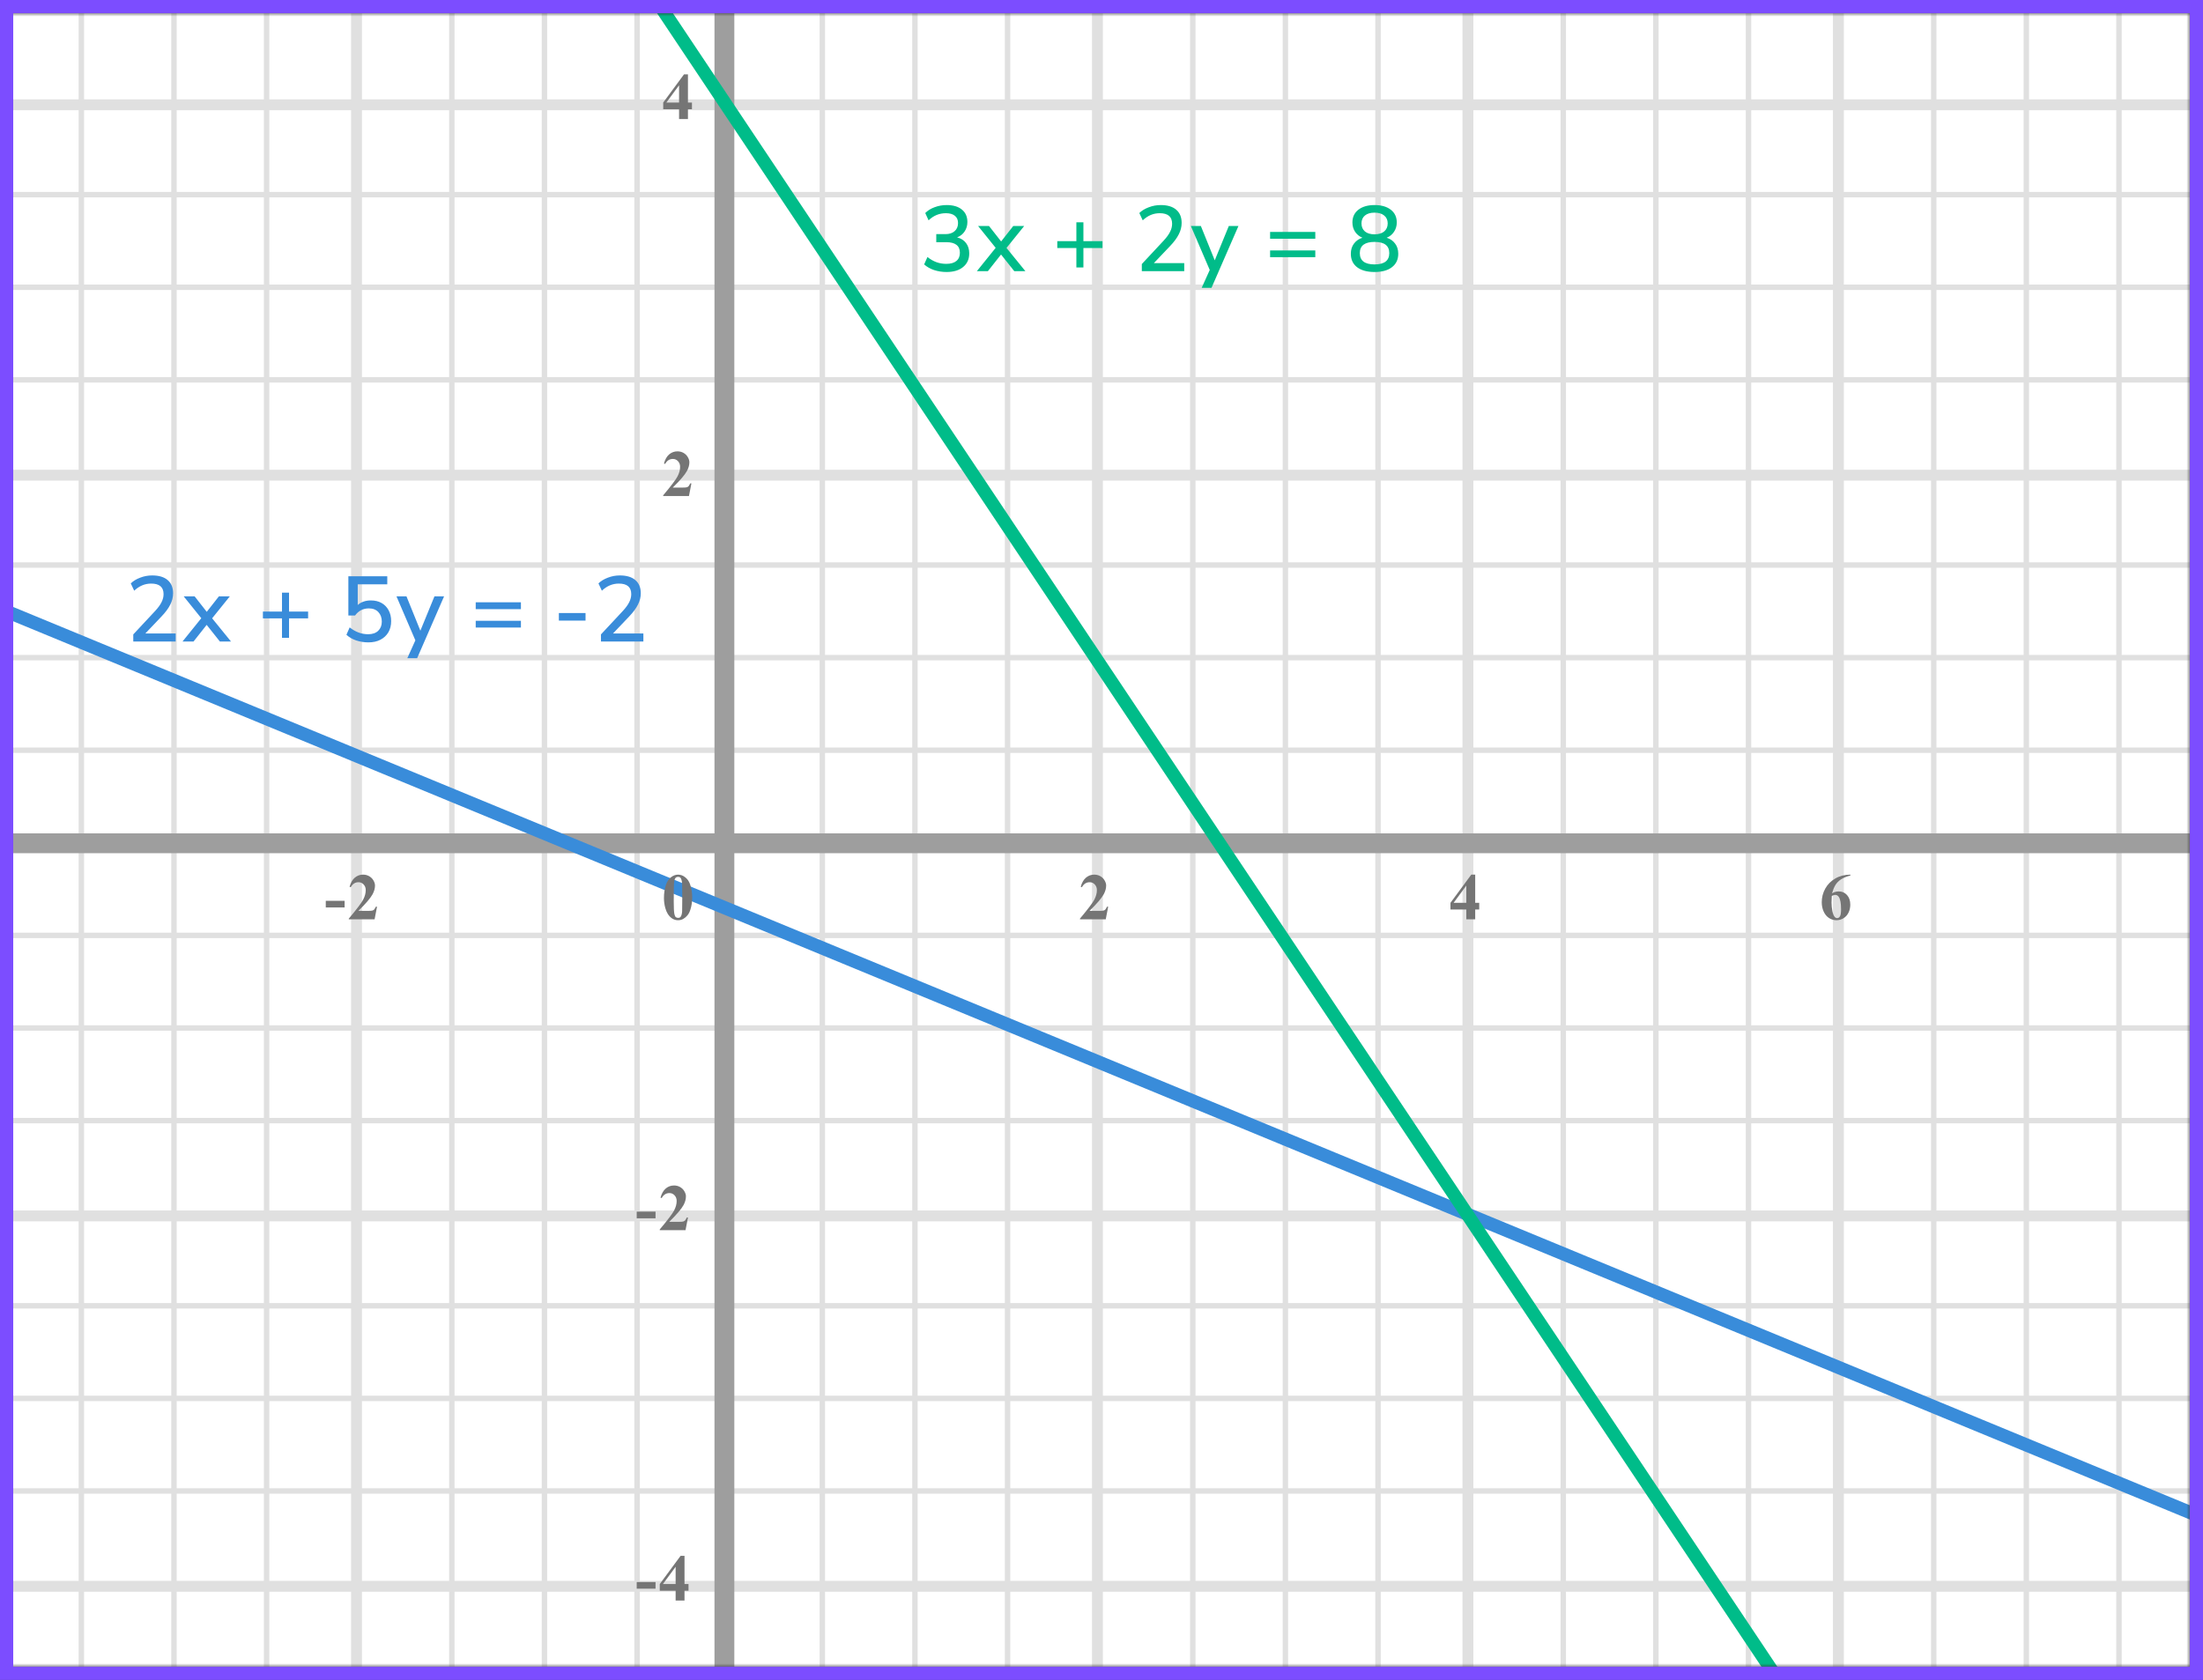 <?xml version="1.0" encoding="UTF-8"?> <svg xmlns="http://www.w3.org/2000/svg" width="333" height="254" viewBox="0 0 333 254" fill="none"><rect x="0" y="0" width="333" height="254" fill="#333333" stroke="none"/><mask id="mask0" maskUnits="userSpaceOnUse" x="1" y="2" width="330" height="250"><rect x="1" y="2" width="330" height="250" fill="#C4C4C4"></rect></mask><g mask="url(#mask0)"><mask id="mask1" maskUnits="userSpaceOnUse" x="-27" y="-118" width="500" height="494"><rect x="-27" y="-118" width="500" height="493.421" fill="white"></rect></mask><g mask="url(#mask1)"><rect x="-27" y="-118" width="501.645" height="493.421" fill="white"></rect><line x1="12.299" y1="375.421" x2="12.299" y2="-118" stroke="#E0E0E0" stroke-width="0.822"></line><line x1="26.299" y1="375.421" x2="26.299" y2="-118" stroke="#E0E0E0" stroke-width="0.822"></line><line x1="40.299" y1="375.421" x2="40.299" y2="-118" stroke="#E0E0E0" stroke-width="0.822"></line><line x1="53.89" y1="375.421" x2="53.89" y2="-118" stroke="#E0E0E0" stroke-width="1.64"></line><line x1="68.299" y1="375.421" x2="68.299" y2="-118" stroke="#E0E0E0" stroke-width="0.822"></line><line x1="82.299" y1="375.421" x2="82.299" y2="-118" stroke="#E0E0E0" stroke-width="0.822"></line><line x1="96.299" y1="375.421" x2="96.299" y2="-118" stroke="#E0E0E0" stroke-width="0.822"></line><line x1="109.888" y1="375.421" x2="109.888" y2="-118" stroke="#E0E0E0" stroke-width="1.645"></line><line x1="124.299" y1="375.421" x2="124.299" y2="-118" stroke="#E0E0E0" stroke-width="0.822"></line><line x1="138.299" y1="375.421" x2="138.299" y2="-118" stroke="#E0E0E0" stroke-width="0.822"></line><line x1="152.299" y1="375.421" x2="152.299" y2="-118" stroke="#E0E0E0" stroke-width="0.822"></line><line x1="165.888" y1="375.421" x2="165.888" y2="-118" stroke="#E0E0E0" stroke-width="1.645"></line><line x1="180.299" y1="375.421" x2="180.299" y2="-118" stroke="#E0E0E0" stroke-width="0.822"></line><line x1="194.299" y1="375.421" x2="194.299" y2="-118" stroke="#E0E0E0" stroke-width="0.822"></line><line x1="208.299" y1="375.421" x2="208.299" y2="-118" stroke="#E0E0E0" stroke-width="0.822"></line><line x1="221.888" y1="375.421" x2="221.888" y2="-118" stroke="#E0E0E0" stroke-width="1.645"></line><line x1="236.299" y1="375.421" x2="236.299" y2="-118" stroke="#E0E0E0" stroke-width="0.822"></line><line x1="250.299" y1="375.421" x2="250.299" y2="-118" stroke="#E0E0E0" stroke-width="0.822"></line><line x1="264.299" y1="375.421" x2="264.299" y2="-118" stroke="#E0E0E0" stroke-width="0.822"></line><line x1="277.888" y1="375.421" x2="277.888" y2="-118" stroke="#E0E0E0" stroke-width="1.645"></line><line x1="292.299" y1="375.421" x2="292.299" y2="-118" stroke="#E0E0E0" stroke-width="0.822"></line><line x1="306.299" y1="375.421" x2="306.299" y2="-118" stroke="#E0E0E0" stroke-width="0.822"></line><line x1="320.299" y1="375.421" x2="320.299" y2="-118" stroke="#E0E0E0" stroke-width="0.822"></line><line x1="476.29" y1="239.844" x2="-36.868" y2="239.844" stroke="#E0E0E0" stroke-width="1.645"></line><line x1="476.29" y1="225.433" x2="-36.868" y2="225.433" stroke="#E0E0E0" stroke-width="0.822"></line><line x1="476.29" y1="211.433" x2="-36.868" y2="211.433" stroke="#E0E0E0" stroke-width="0.822"></line><line x1="476.29" y1="197.433" x2="-36.868" y2="197.433" stroke="#E0E0E0" stroke-width="0.822"></line><line x1="476.29" y1="183.844" x2="-36.868" y2="183.844" stroke="#E0E0E0" stroke-width="1.645"></line><line x1="476.29" y1="169.433" x2="-36.868" y2="169.433" stroke="#E0E0E0" stroke-width="0.822"></line><line x1="476.29" y1="155.433" x2="-36.868" y2="155.433" stroke="#E0E0E0" stroke-width="0.822"></line><line x1="476.29" y1="141.433" x2="-36.868" y2="141.433" stroke="#E0E0E0" stroke-width="0.822"></line><line x1="476.29" y1="127.844" x2="-36.868" y2="127.844" stroke="#E0E0E0" stroke-width="1.645"></line><line x1="476.29" y1="113.433" x2="-36.868" y2="113.433" stroke="#E0E0E0" stroke-width="0.822"></line><line x1="476.29" y1="99.433" x2="-36.868" y2="99.433" stroke="#E0E0E0" stroke-width="0.822"></line><line x1="476.29" y1="85.433" x2="-36.868" y2="85.433" stroke="#E0E0E0" stroke-width="0.822"></line><line x1="476.29" y1="71.844" x2="-36.868" y2="71.844" stroke="#E0E0E0" stroke-width="1.645"></line><line x1="476.29" y1="57.433" x2="-36.868" y2="57.433" stroke="#E0E0E0" stroke-width="0.822"></line><line x1="476.29" y1="43.433" x2="-36.868" y2="43.433" stroke="#E0E0E0" stroke-width="0.822"></line><line x1="476.29" y1="29.433" x2="-36.868" y2="29.433" stroke="#E0E0E0" stroke-width="0.822"></line><line x1="476.29" y1="15.844" x2="-36.868" y2="15.844" stroke="#E0E0E0" stroke-width="1.645"></line></g><line x1="109.5" y1="-17" x2="109.5" y2="266" stroke="#9E9E9E" stroke-width="3"></line><line x1="-27" y1="127.5" x2="364" y2="127.5" stroke="#9E9E9E" stroke-width="3"></line><path d="M-57 68.5L364.5 242.5" stroke="#398CDA" stroke-width="2"></path><path d="M89.5 -14.5L296.5 295.5" stroke="#00BC89" stroke-width="2"></path></g><path d="M104.634 135.689C104.634 136.35 104.541 136.967 104.355 137.54C104.245 137.892 104.095 138.18 103.906 138.404C103.721 138.629 103.509 138.808 103.271 138.941C103.034 139.072 102.775 139.137 102.495 139.137C102.176 139.137 101.888 139.055 101.631 138.893C101.374 138.73 101.146 138.497 100.947 138.194C100.804 137.973 100.679 137.678 100.571 137.311C100.431 136.812 100.361 136.298 100.361 135.768C100.361 135.048 100.462 134.387 100.664 133.785C100.83 133.287 101.082 132.906 101.421 132.643C101.759 132.376 102.118 132.242 102.495 132.242C102.879 132.242 103.237 132.374 103.569 132.638C103.905 132.898 104.15 133.25 104.307 133.692C104.525 134.301 104.634 134.967 104.634 135.689ZM103.13 135.68C103.13 134.521 103.123 133.845 103.11 133.653C103.078 133.201 103 132.895 102.876 132.735C102.795 132.631 102.663 132.579 102.48 132.579C102.34 132.579 102.23 132.618 102.148 132.696C102.028 132.81 101.947 133.012 101.904 133.302C101.862 133.588 101.841 134.592 101.841 136.314C101.841 137.252 101.873 137.88 101.938 138.199C101.987 138.43 102.057 138.585 102.148 138.663C102.24 138.741 102.36 138.78 102.51 138.78C102.673 138.78 102.795 138.728 102.876 138.624C103.013 138.442 103.091 138.16 103.11 137.779L103.13 135.68Z" fill="#757575"></path><path d="M99.091 184.208H96.244V183.197H99.091V184.208ZM103.621 186H99.724V185.893C100.919 184.47 101.643 183.513 101.897 183.021C102.154 182.53 102.283 182.05 102.283 181.581C102.283 181.239 102.177 180.956 101.965 180.731C101.754 180.504 101.495 180.39 101.189 180.39C100.688 180.39 100.299 180.64 100.022 181.142L99.841 181.078C100.017 180.453 100.284 179.991 100.642 179.691C101 179.392 101.414 179.242 101.882 179.242C102.218 179.242 102.524 179.32 102.8 179.477C103.077 179.633 103.294 179.848 103.45 180.121C103.606 180.391 103.684 180.645 103.684 180.883C103.684 181.316 103.564 181.755 103.323 182.201C102.994 182.803 102.276 183.643 101.17 184.721H102.6C102.952 184.721 103.18 184.706 103.284 184.677C103.391 184.647 103.479 184.599 103.547 184.53C103.616 184.459 103.705 184.311 103.816 184.086H103.992L103.621 186Z" fill="#757575"></path><path d="M99.091 240.208H96.244V239.197H99.091V240.208ZM99.729 239.505L102.874 235.242H103.469V239.505H104.075V240.516H103.469V242H102.127V240.516H99.729V239.505ZM100.203 239.505H102.127V236.893L100.203 239.505Z" fill="#757575"></path><path d="M104.141 75H100.244V74.893C101.439 73.47 102.163 72.513 102.417 72.022C102.674 71.53 102.803 71.05 102.803 70.581C102.803 70.239 102.697 69.956 102.485 69.731C102.274 69.504 102.015 69.39 101.709 69.39C101.208 69.39 100.819 69.64 100.542 70.142L100.361 70.078C100.537 69.453 100.804 68.991 101.162 68.691C101.52 68.392 101.934 68.242 102.402 68.242C102.738 68.242 103.044 68.32 103.32 68.477C103.597 68.633 103.813 68.848 103.97 69.121C104.126 69.391 104.204 69.645 104.204 69.883C104.204 70.316 104.084 70.755 103.843 71.201C103.514 71.803 102.796 72.643 101.689 73.721H103.12C103.472 73.721 103.7 73.706 103.804 73.677C103.911 73.647 103.999 73.599 104.067 73.53C104.136 73.459 104.225 73.311 104.336 73.086H104.512L104.141 75Z" fill="#757575"></path><path d="M100.249 15.505L103.394 11.242H103.989V15.505H104.595V16.516H103.989V18H102.646V16.516H100.249V15.505ZM100.723 15.505H102.646V12.893L100.723 15.505Z" fill="#757575"></path><path d="M52.091 137.208H49.244V136.197H52.091V137.208ZM56.621 139H52.724V138.893C53.919 137.47 54.643 136.513 54.897 136.021C55.154 135.53 55.283 135.05 55.283 134.581C55.283 134.239 55.177 133.956 54.965 133.731C54.754 133.504 54.495 133.39 54.189 133.39C53.688 133.39 53.299 133.64 53.022 134.142L52.841 134.078C53.017 133.453 53.284 132.991 53.642 132.691C54 132.392 54.414 132.242 54.882 132.242C55.218 132.242 55.524 132.32 55.8 132.477C56.077 132.633 56.294 132.848 56.45 133.121C56.606 133.391 56.684 133.645 56.684 133.883C56.684 134.316 56.564 134.755 56.323 135.201C55.994 135.803 55.276 136.643 54.169 137.721H55.6C55.952 137.721 56.18 137.706 56.284 137.677C56.391 137.647 56.479 137.599 56.547 137.53C56.616 137.459 56.705 137.311 56.816 137.086H56.992L56.621 139Z" fill="#757575"></path><path d="M167.141 139H163.244V138.893C164.439 137.47 165.163 136.513 165.417 136.021C165.674 135.53 165.803 135.05 165.803 134.581C165.803 134.239 165.697 133.956 165.485 133.731C165.274 133.504 165.015 133.39 164.709 133.39C164.208 133.39 163.819 133.64 163.542 134.142L163.361 134.078C163.537 133.453 163.804 132.991 164.162 132.691C164.52 132.392 164.934 132.242 165.402 132.242C165.738 132.242 166.044 132.32 166.32 132.477C166.597 132.633 166.813 132.848 166.97 133.121C167.126 133.391 167.204 133.645 167.204 133.883C167.204 134.316 167.084 134.755 166.843 135.201C166.514 135.803 165.796 136.643 164.689 137.721H166.12C166.472 137.721 166.7 137.706 166.804 137.677C166.911 137.647 166.999 137.599 167.067 137.53C167.136 137.459 167.225 137.311 167.336 137.086H167.512L167.141 139Z" fill="#757575"></path><path d="M219.249 136.505L222.394 132.242H222.989V136.505H223.595V137.516H222.989V139H221.646V137.516H219.249V136.505ZM219.723 136.505H221.646V133.893L219.723 136.505Z" fill="#757575"></path><path d="M279.697 132.242V132.379C279.108 132.529 278.634 132.722 278.276 132.96C277.922 133.194 277.64 133.481 277.432 133.819C277.227 134.155 277.067 134.571 276.953 135.069C277.096 134.972 277.215 134.908 277.31 134.879C277.521 134.814 277.734 134.781 277.949 134.781C278.444 134.781 278.856 134.962 279.185 135.323C279.517 135.681 279.683 136.171 279.683 136.793C279.683 137.229 279.593 137.63 279.414 137.994C279.235 138.359 278.981 138.64 278.652 138.839C278.324 139.037 277.972 139.137 277.598 139.137C277.191 139.137 276.815 139.026 276.47 138.805C276.125 138.58 275.854 138.253 275.659 137.823C275.467 137.394 275.371 136.926 275.371 136.422C275.371 135.68 275.549 134.99 275.903 134.352C276.261 133.71 276.768 133.201 277.422 132.823C278.079 132.442 278.838 132.249 279.697 132.242ZM276.89 135.465C276.864 135.914 276.851 136.243 276.851 136.451C276.851 136.9 276.893 137.335 276.978 137.755C277.065 138.175 277.184 138.469 277.334 138.639C277.441 138.759 277.568 138.819 277.715 138.819C277.865 138.819 277.998 138.733 278.115 138.561C278.232 138.385 278.291 138.03 278.291 137.496C278.291 136.598 278.182 135.978 277.964 135.636C277.824 135.414 277.635 135.304 277.397 135.304C277.267 135.304 277.098 135.357 276.89 135.465Z" fill="#757575"></path><path d="M20.146 97V95.922L23.436 92.394C23.894 91.899 24.22 91.451 24.416 91.05C24.622 90.649 24.724 90.243 24.724 89.832C24.724 88.768 24.099 88.236 22.848 88.236C21.896 88.236 21.042 88.595 20.286 89.314L19.768 88.208C20.142 87.844 20.618 87.555 21.196 87.34C21.775 87.116 22.377 87.004 23.002 87.004C24.02 87.004 24.799 87.237 25.34 87.704C25.891 88.171 26.166 88.838 26.166 89.706C26.166 90.294 26.022 90.868 25.732 91.428C25.452 91.988 25.009 92.585 24.402 93.22L21.966 95.782H26.558V97H20.146ZM27.585 97L30.427 93.472L27.767 90.168H29.419L31.253 92.506L33.087 90.168H34.739L32.065 93.486L34.921 97H33.241L31.239 94.48L29.251 97H27.585ZM42.625 96.44V93.5H39.741V92.464H42.625V89.608H43.689V92.464H46.573V93.5H43.689V96.44H42.625ZM55.683 97.126C55.049 97.126 54.433 97.028 53.835 96.832C53.247 96.627 52.757 96.342 52.365 95.978L52.855 94.858C53.714 95.549 54.647 95.894 55.655 95.894C56.299 95.894 56.803 95.721 57.167 95.376C57.531 95.021 57.713 94.559 57.713 93.99C57.713 93.402 57.541 92.921 57.195 92.548C56.85 92.175 56.369 91.988 55.753 91.988C54.885 91.988 54.19 92.347 53.667 93.066H52.659V87.13H58.539V88.348H54.073V91.47C54.596 91.013 55.259 90.784 56.061 90.784C56.687 90.784 57.228 90.915 57.685 91.176C58.143 91.437 58.497 91.806 58.749 92.282C59.001 92.749 59.127 93.295 59.127 93.92C59.127 94.555 58.987 95.115 58.707 95.6C58.427 96.076 58.031 96.449 57.517 96.72C57.004 96.991 56.393 97.126 55.683 97.126ZM61.568 99.52L62.786 96.818L59.93 90.168H61.442L63.542 95.362L65.67 90.168H67.126L63.052 99.52H61.568ZM71.909 92.1V91.064H78.741V92.1H71.909ZM71.909 94.886V93.864H78.741V94.886H71.909ZM84.477 93.836V92.688H88.509V93.836H84.477ZM90.839 97V95.922L94.129 92.394C94.587 91.899 94.913 91.451 95.109 91.05C95.314 90.649 95.417 90.243 95.417 89.832C95.417 88.768 94.792 88.236 93.541 88.236C92.589 88.236 91.735 88.595 90.979 89.314L90.461 88.208C90.835 87.844 91.311 87.555 91.889 87.34C92.468 87.116 93.07 87.004 93.695 87.004C94.713 87.004 95.492 87.237 96.033 87.704C96.584 88.171 96.859 88.838 96.859 89.706C96.859 90.294 96.715 90.868 96.425 91.428C96.145 91.988 95.702 92.585 95.095 93.22L92.659 95.782H97.251V97H90.839Z" fill="#398CDA"></path><path d="M143.078 41.126C142.416 41.126 141.786 41.028 141.188 40.832C140.591 40.627 140.092 40.342 139.69 39.978L140.194 38.858C140.633 39.213 141.086 39.474 141.552 39.642C142.019 39.81 142.514 39.894 143.036 39.894C143.708 39.894 144.217 39.749 144.562 39.46C144.917 39.171 145.094 38.755 145.094 38.214C145.094 37.673 144.917 37.271 144.562 37.01C144.217 36.749 143.713 36.618 143.05 36.618H141.524V35.4H142.91C143.498 35.4 143.96 35.251 144.296 34.952C144.642 34.653 144.814 34.243 144.814 33.72C144.814 33.244 144.656 32.88 144.338 32.628C144.021 32.367 143.568 32.236 142.98 32.236C141.982 32.236 141.109 32.595 140.362 33.314L139.858 32.208C140.241 31.825 140.717 31.531 141.286 31.326C141.865 31.111 142.467 31.004 143.092 31.004C144.082 31.004 144.852 31.233 145.402 31.69C145.953 32.138 146.228 32.763 146.228 33.566C146.228 34.107 146.088 34.583 145.808 34.994C145.538 35.405 145.16 35.703 144.674 35.89C145.262 36.039 145.715 36.329 146.032 36.758C146.35 37.178 146.508 37.696 146.508 38.312C146.508 39.18 146.2 39.866 145.584 40.37C144.978 40.874 144.142 41.126 143.078 41.126ZM147.661 41L150.503 37.472L147.843 34.168H149.495L151.329 36.506L153.163 34.168H154.815L152.141 37.486L154.997 41H153.317L151.315 38.48L149.327 41H147.661ZM162.701 40.44V37.5H159.817V36.464H162.701V33.608H163.765V36.464H166.649V37.5H163.765V40.44H162.701ZM172.595 41V39.922L175.885 36.394C176.343 35.899 176.669 35.451 176.865 35.05C177.071 34.649 177.173 34.243 177.173 33.832C177.173 32.768 176.548 32.236 175.297 32.236C174.345 32.236 173.491 32.595 172.735 33.314L172.217 32.208C172.591 31.844 173.067 31.555 173.645 31.34C174.224 31.116 174.826 31.004 175.451 31.004C176.469 31.004 177.248 31.237 177.789 31.704C178.34 32.171 178.615 32.838 178.615 33.706C178.615 34.294 178.471 34.868 178.181 35.428C177.901 35.988 177.458 36.585 176.851 37.22L174.415 39.782H179.007V41H172.595ZM181.644 43.52L182.862 40.818L180.006 34.168H181.518L183.618 39.362L185.746 34.168H187.202L183.128 43.52H181.644ZM191.985 36.1V35.064H198.817V36.1H191.985ZM191.985 38.886V37.864H198.817V38.886H191.985ZM207.773 41.126C206.644 41.126 205.762 40.883 205.127 40.398C204.502 39.913 204.189 39.236 204.189 38.368C204.189 37.761 204.348 37.248 204.665 36.828C204.992 36.399 205.417 36.105 205.939 35.946C205.473 35.75 205.104 35.451 204.833 35.05C204.563 34.639 204.427 34.168 204.427 33.636C204.427 32.815 204.731 32.171 205.337 31.704C205.944 31.237 206.756 31.004 207.773 31.004C208.8 31.004 209.617 31.237 210.223 31.704C210.83 32.171 211.133 32.815 211.133 33.636C211.133 34.168 210.993 34.639 210.713 35.05C210.443 35.461 210.074 35.759 209.607 35.946C210.139 36.105 210.564 36.399 210.881 36.828C211.199 37.248 211.357 37.761 211.357 38.368C211.357 39.236 211.04 39.913 210.405 40.398C209.78 40.883 208.903 41.126 207.773 41.126ZM207.773 35.428C208.399 35.428 208.884 35.283 209.229 34.994C209.584 34.695 209.761 34.289 209.761 33.776C209.761 33.272 209.584 32.875 209.229 32.586C208.884 32.297 208.399 32.152 207.773 32.152C207.148 32.152 206.663 32.297 206.317 32.586C205.972 32.875 205.799 33.272 205.799 33.776C205.799 34.289 205.972 34.695 206.317 34.994C206.663 35.283 207.148 35.428 207.773 35.428ZM207.773 39.978C209.257 39.978 209.999 39.409 209.999 38.27C209.999 37.141 209.257 36.576 207.773 36.576C207.045 36.576 206.49 36.716 206.107 36.996C205.734 37.276 205.547 37.701 205.547 38.27C205.547 39.409 206.289 39.978 207.773 39.978Z" fill="#00BC89"></path><rect x="1" y="1" width="331" height="252" stroke="#7C4DFF" stroke-width="2"></rect></svg> 